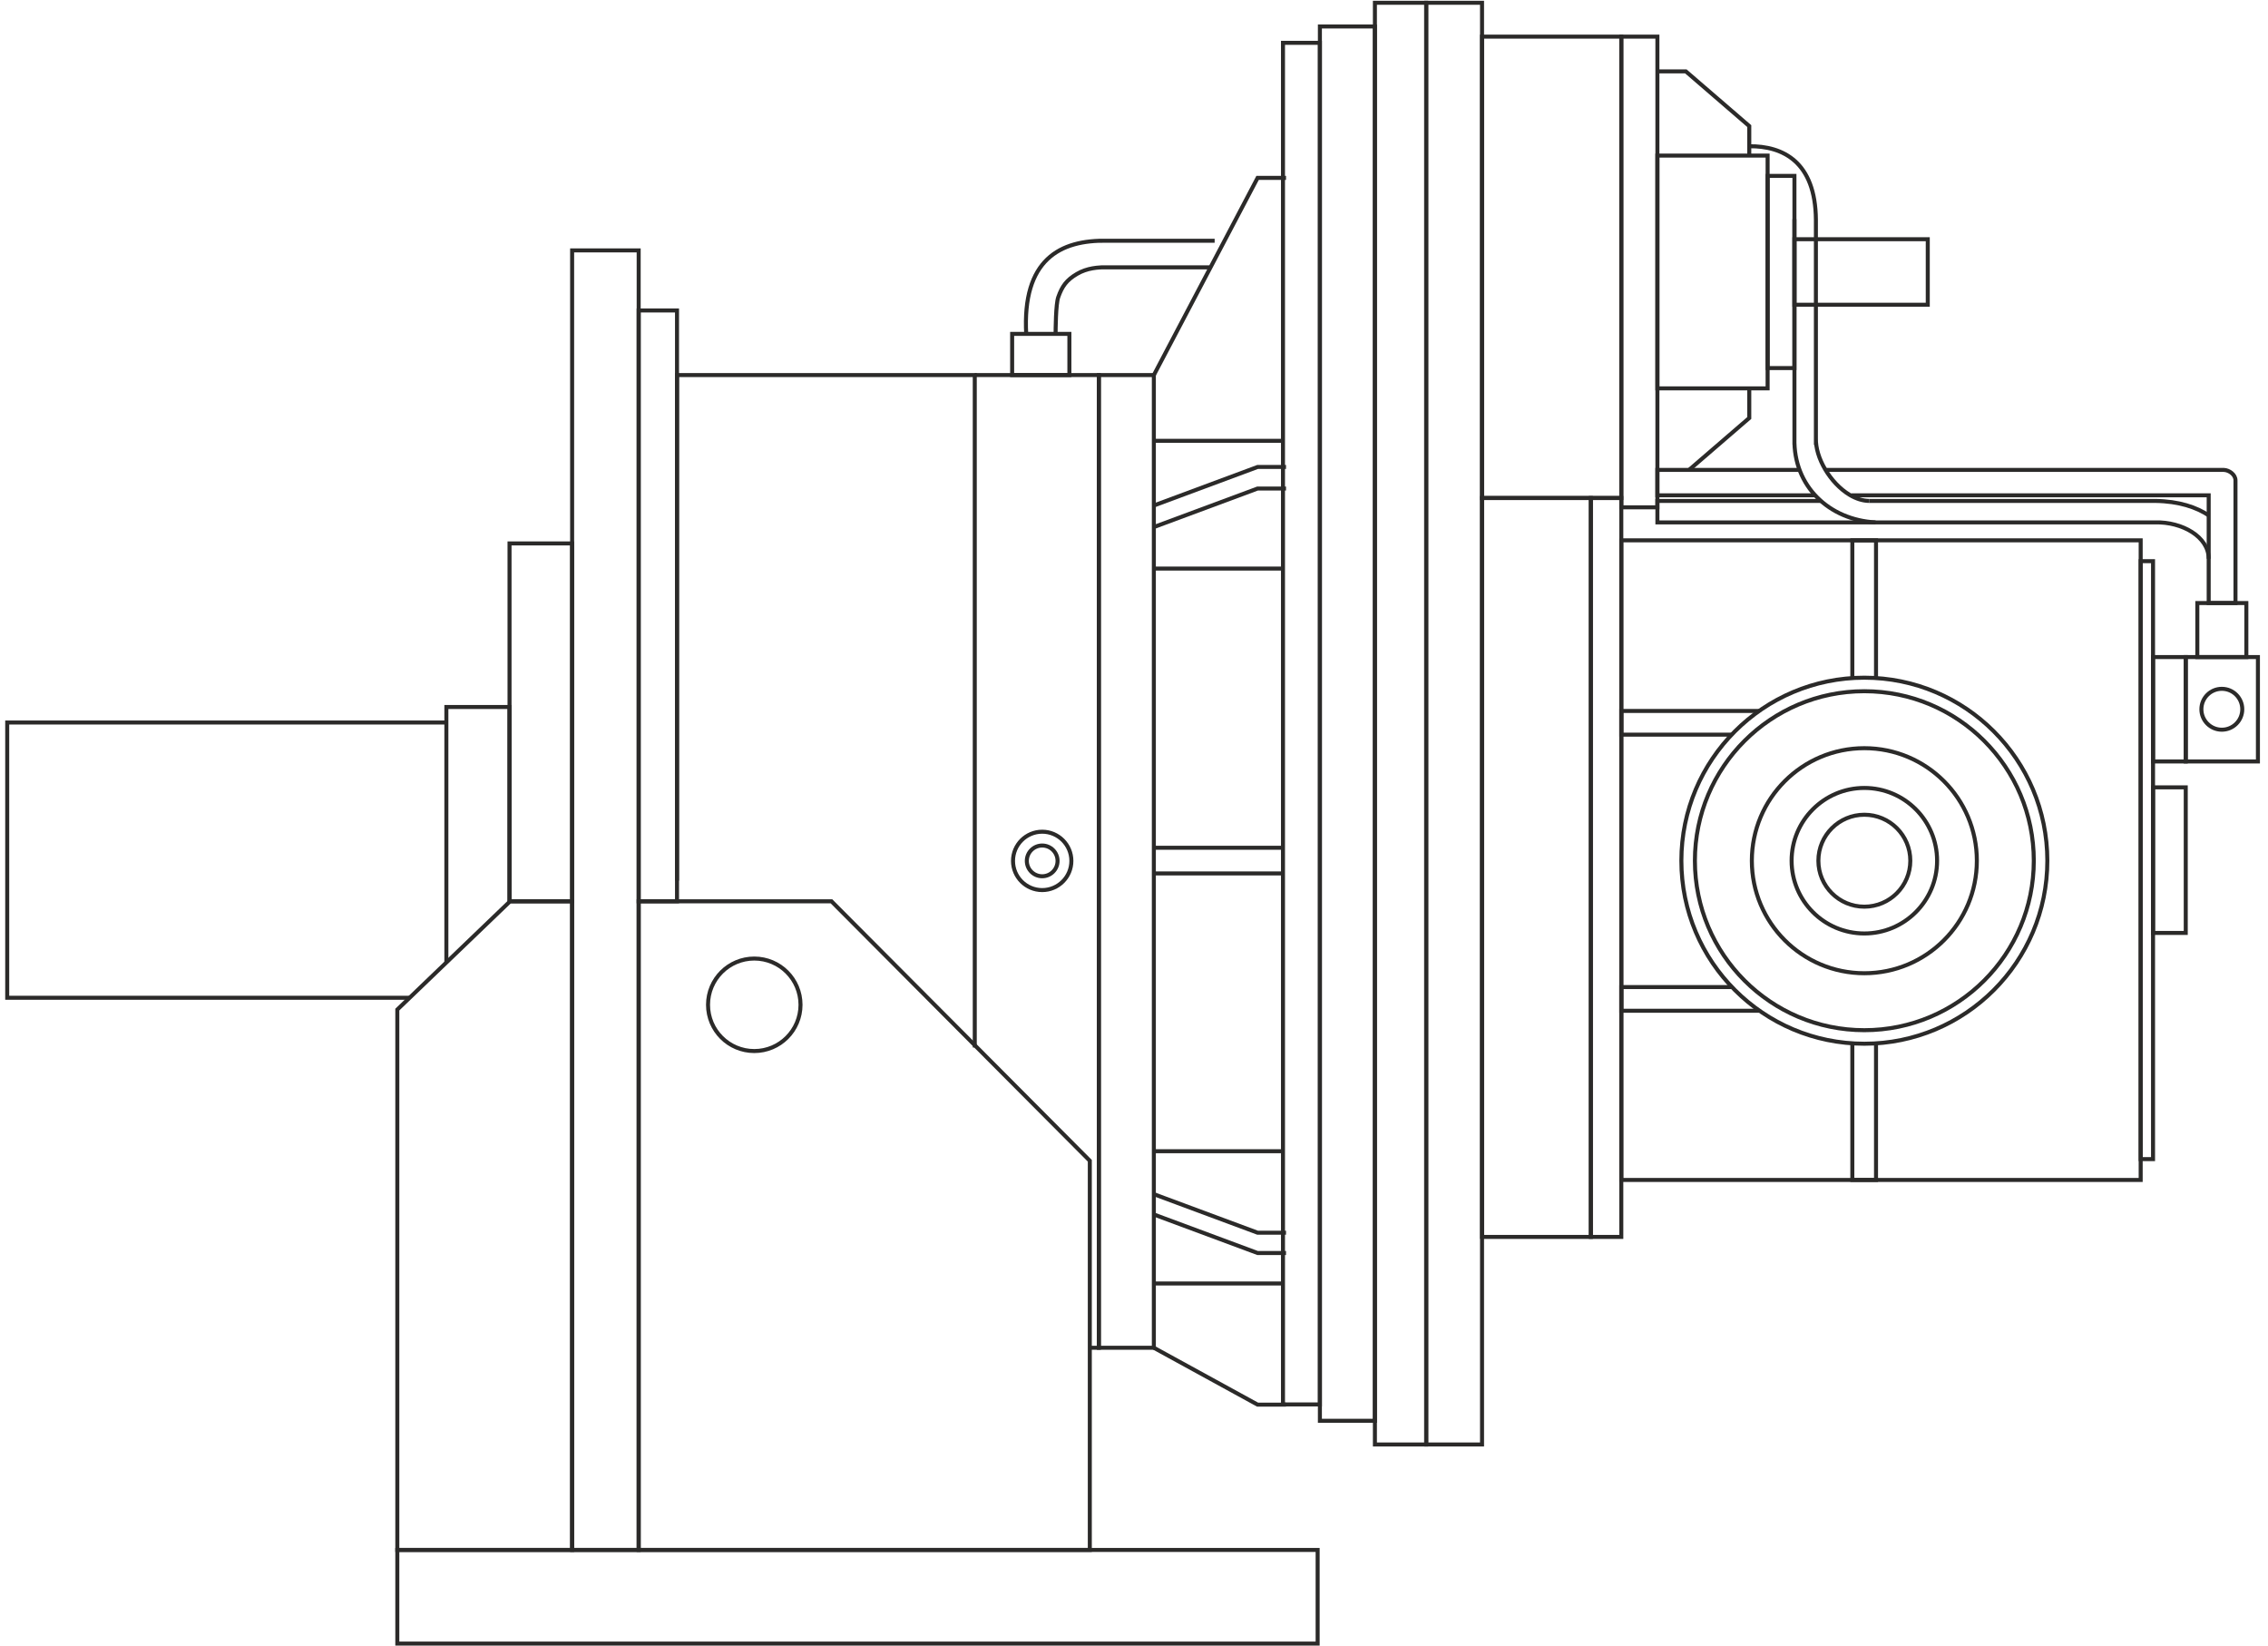 <?xml version="1.0" encoding="UTF-8"?> <svg xmlns="http://www.w3.org/2000/svg" xmlns:xlink="http://www.w3.org/1999/xlink" xml:space="preserve" width="113mm" height="82mm" version="1.1" style="shape-rendering:geometricPrecision; text-rendering:geometricPrecision; image-rendering:optimizeQuality; fill-rule:evenodd; clip-rule:evenodd" viewBox="0 0 11300 8200"> <defs> <style type="text/css"> .str0 {stroke:#2B2A29;stroke-width:20;stroke-miterlimit:22.926} .fil0 {fill:none} </style> </defs> <g id="Слой_x0020_1">  <g id="_2545922540976"> <polygon class="fil0 str0" points="6564.97,8187.23 1979.56,8187.23 1979.56,7720.82 6564.97,7720.82 "></polygon> <polygon class="fil0 str0" points="3182.1,1247.3 2850.55,1247.3 2850.55,7720.82 3182.1,7720.82 "></polygon> <polygon class="fil0 str0" points="2541.49,4489.68 2850.55,4489.68 2850.55,7720.82 1979.56,7720.82 1979.56,5029.12 "></polygon> <polygon class="fil0 str0" points="4142.63,4489.68 3182.1,4489.68 3182.1,7720.82 5429.85,7720.82 5429.85,5782.13 "></polygon> <path class="fil0 str0" d="M3758.06 4774.85c127.24,0 230.39,103.15 230.39,230.39 0,127.24 -103.15,230.4 -230.39,230.4 -127.25,0 -230.4,-103.16 -230.4,-230.4 0,-127.24 103.15,-230.39 230.4,-230.39z"></path> <polygon class="fil0 str0" points="3182.1,1546.54 3373.12,1546.54 3373.12,4489.68 3182.1,4489.68 "></polygon> <polygon class="fil0 str0" points="2850.55,2706.98 2538.66,2706.98 2538.66,4489.68 2850.55,4489.68 "></polygon> <polyline class="fil0 str0" points="2223.97,4795.97 2223.97,3521.79 2538.66,3521.79 2538.66,4488.32 "></polyline> <polyline class="fil0 str0" points="2040.94,4970.21 35.94,4970.21 35.94,3599.09 2228.49,3599.09 "></polyline> <polyline class="fil0 str0" points="3373.12,4386.73 3373.12,1868.33 4856.65,1868.33 4856.65,5217.93 "></polyline> <polyline class="fil0 str0" points="4856.65,1868.33 5474.79,1868.33 5474.79,6713.68 5429.86,6713.71 "></polyline> <polygon class="fil0 str0" points="5474.79,6713.68 5748.89,6713.68 5748.89,1868.33 5474.79,1868.33 "></polygon> <polygon class="fil0 str0" points="6576.19,7077.4 6850.29,7077.4 6850.29,131.86 6576.19,131.86 "></polygon> <polygon class="fil0 str0" points="6576.19,6995.91 6392.33,6995.91 6392.33,213.35 6576.19,213.35 "></polygon> <polygon class="fil0 str0" points="7105.93,7195.43 6850.29,7195.43 6850.29,13.83 7105.93,13.83 "></polygon> <polygon class="fil0 str0" points="7105.93,7195.43 7384.03,7195.43 7384.03,13.83 7105.93,13.83 "></polygon> <polygon class="fil0 str0" points="7926.26,6161.48 7384.03,6161.48 7384.03,2480.8 7926.26,2480.8 "></polygon> <polygon class="fil0 str0" points="7926.26,6161.48 8077.93,6161.48 8077.93,2480.8 7926.26,2480.8 "></polygon> <polygon class="fil0 str0" points="7384.03,182.46 8077.93,182.46 8077.93,2480.8 7384.03,2480.8 "></polygon> <polygon class="fil0 str0" points="8257.75,182.46 8077.93,182.46 8077.93,2527.15 8257.75,2527.15 "></polygon> <polygon class="fil0 str0" points="10665.62,5877.74 8077.93,5877.74 8077.93,2691.56 10665.62,2691.56 "></polygon> <path class="fil0 str0" d="M9288.86 4058.48c126.47,0 228.99,102.52 228.99,228.99 0,126.48 -102.52,229 -228.99,229 -126.48,0 -229,-102.52 -229,-229 0,-126.47 102.52,-228.99 229,-228.99z"></path> <path class="fil0 str0" d="M9288.86 3925.02c200.18,0 362.45,162.27 362.45,362.45 0,200.18 -162.27,362.46 -362.45,362.46 -200.18,0 -362.45,-162.28 -362.45,-362.46 0,-200.18 162.27,-362.45 362.45,-362.45z"></path> <path class="fil0 str0" d="M9288.86 3726.93c309.59,0 560.54,250.95 560.54,560.54 0,309.6 -250.95,560.55 -560.54,560.55 -309.6,0 -560.55,-250.95 -560.55,-560.55 0,-309.59 250.95,-560.54 560.55,-560.54z"></path> <path class="fil0 str0" d="M9288.86 3443.2c466.3,0 844.27,377.97 844.27,844.27 0,466.3 -377.97,844.27 -844.27,844.27 -466.3,0 -844.27,-377.97 -844.27,-844.27 0,-466.3 377.97,-844.27 844.27,-844.27z"></path> <path class="fil0 str0" d="M9288.86 3375.78c503.53,0 911.69,408.16 911.69,911.69 0,503.53 -408.16,911.7 -911.69,911.7 -503.53,0 -911.7,-408.17 -911.7,-911.7 0,-503.53 408.17,-911.69 911.7,-911.69z"></path> <polyline class="fil0 str0" points="8627.88,3659.54 8077.93,3659.54 8077.93,3541.53 8764.54,3541.53 "></polyline> <polyline class="fil0 str0" points="8627.88,4916.91 8077.93,4916.91 8077.93,5034.92 8764.54,5034.92 "></polyline> <polyline class="fil0 str0" points="9229,5196.57 9229,5877.74 9347.02,5877.74 9347.02,5191.13 "></polyline> <polyline class="fil0 str0" points="9229,3372.73 9229,2691.56 9347.02,2691.56 9347.02,3378.17 "></polyline> <polygon class="fil0 str0" points="10665.62,5773.93 10727.22,5773.93 10727.22,2795.36 10665.62,2795.36 "></polygon> <polygon class="fil0 str0" points="10890.19,4647.25 10727.22,4647.25 10727.22,3922.06 10890.19,3922.06 "></polygon> <polygon class="fil0 str0" points="10890.19,3793.11 10727.22,3793.11 10727.22,3273.03 10890.19,3273.03 "></polygon> <polygon class="fil0 str0" points="10890.19,3793.11 11249.79,3793.11 11249.79,3273.03 10890.19,3273.03 "></polygon> <path class="fil0 str0" d="M11069.98 3431.22c56.25,0 101.86,45.61 101.86,101.86 0,56.25 -45.61,101.85 -101.86,101.85 -56.25,0 -101.85,-45.6 -101.85,-101.85 0,-56.25 45.6,-101.86 101.85,-101.86z"></path> <polygon class="fil0 str0" points="10947.85,3003.96 11192.12,3003.96 11192.12,3273.03 10947.85,3273.03 "></polygon> <path class="fil0 str0" d="M9223.54 2467.36l1780.97 0 0 536.6 133.49 0 0 -536.6 0 -74.02c0.44,-28.73 -31.09,-51.49 -57.71,-52.49l-75.78 0 -1907.51 0m-129.26 0l-710 0 0 126.51 786.68 0"></path> <path class="fil0 str0" d="M11006.21 2568.36c-62.64,-41.93 -150.07,-71.55 -267.23,-73.08l-1424.58 0m-240.48 0l-816.18 0 0 106.95 1058.07 0 1422.47 0c133,-3.5 266.23,70.94 266.23,181.23"></path> <path class="fil0 str0" d="M9344.46 2602.23c-231.51,-12.48 -409.38,-180.69 -403.92,-418.05l0 30.84 0 -1123.34m-224.78 -363.2c168.17,-1.63 329.34,78.24 331.73,366.01l0 1121.94 0 -32.95c-1.27,48.6 16.21,103.33 45.41,153.21m0 0c30.69,52.41 74.38,99.51 122.84,128.49 31.59,18.87 65.23,30.1 98.66,30.1"></path> <polygon class="fil0 str0" points="8257.75,775.03 8806.89,775.03 8806.89,1934.58 8257.75,1934.58 "></polygon> <polygon class="fil0 str0" points="8940.54,876.17 8806.89,876.17 8806.89,1833.44 8940.54,1833.44 "></polygon> <polygon class="fil0 str0" points="8940.54,1191.6 9604.84,1191.6 9604.84,1518 8940.54,1518 "></polygon> <polyline class="fil0 str0" points="8257.75,355.55 8399.41,355.55 8715.51,628.1 8715.51,775.03 "></polyline> <polyline class="fil0 str0" points="8415.93,2340.43 8715.51,2082.12 8715.51,1935.19 "></polyline> <path class="fil0 str0" d="M5113.07 1666.41c-21.24,-373.4 168.05,-472.59 405.41,-467.14l-30.84 0 564.23 0m-26.7 132.44l-538.94 0 32.95 0c-48.6,-1.27 -103.33,3.47 -153.21,32.66m0 0c-52.41,30.7 -74.24,61.74 -93.35,115.81 -12.25,34.66 -13.26,157.88 -13.26,191.3"></path> <polygon class="fil0 str0" points="5328.05,1868.33 5042.87,1868.33 5042.87,1663.17 5328.05,1663.17 "></polygon> <polyline class="fil0 str0" points="6407.44,6996.96 6265.78,6996.96 5748.89,6713.68 "></polyline> <polyline class="fil0 str0" points="6407.44,6241.66 6265.78,6241.66 5748.89,6049.7 "></polyline> <polyline class="fil0 str0" points="6407.44,6140.52 6265.78,6140.52 5748.89,5948.55 "></polyline> <line class="fil0 str0" x1="5748.89" y1="6393.43" x2="6392.33" y2="6393.43"></line> <line class="fil0 str0" x1="5748.89" y1="5734.6" x2="6392.33" y2="5734.6"></line> <line class="fil0 str0" x1="5748.89" y1="4350.84" x2="6392.33" y2="4350.84"></line> <line class="fil0 str0" x1="5748.89" y1="4223" x2="6392.33" y2="4223"></line> <line class="fil0 str0" x1="5748.89" y1="2832.23" x2="6383.19" y2="2832.23"></line> <polyline class="fil0 str0" points="6407.44,2433.48 6265.78,2433.48 5748.89,2625.45 "></polyline> <polyline class="fil0 str0" points="6407.44,2326.05 6265.78,2326.05 5748.89,2518.01 "></polyline> <line class="fil0 str0" x1="5748.89" y1="2195.83" x2="6383.19" y2="2195.83"></line> <polyline class="fil0 str0" points="6407.44,886.1 6265.78,886.1 5748.89,1868.33 "></polyline> <path class="fil0 str0" d="M5192.59 4211.84c42.28,0 76.56,34.28 76.56,76.56 0,42.28 -34.28,76.56 -76.56,76.56 -42.28,0 -76.56,-34.28 -76.56,-76.56 0,-42.28 34.28,-76.56 76.56,-76.56z"></path> <path class="fil0 str0" d="M5192.59 4143c80.29,0 145.4,65.11 145.4,145.4 0,80.3 -65.11,145.4 -145.4,145.4 -80.3,0 -145.4,-65.1 -145.4,-145.4 0,-80.29 65.1,-145.4 145.4,-145.4z"></path> </g> </g> </svg> 